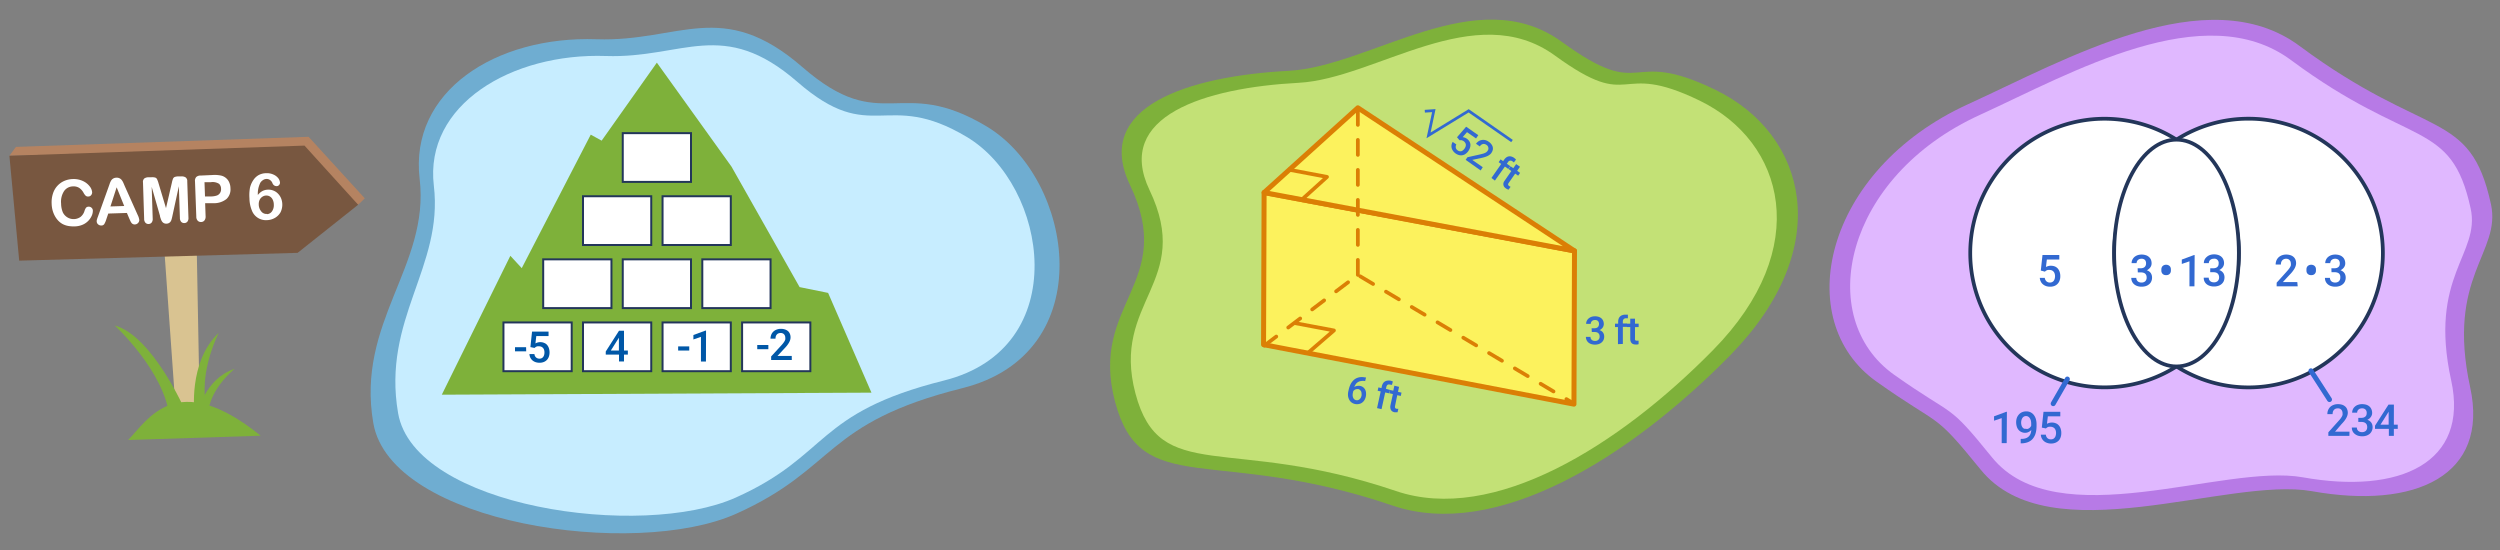 <svg xmlns="http://www.w3.org/2000/svg" viewBox="0 0 500 110"><rect x="0" y="0" width="500" height="110" fill="#808080" stroke="none"/><defs><style>.cls-1{fill:#6fadd1;}.cls-2{fill:#c7edff;}.cls-3{fill:#7eb13a;}.cls-4{fill:#c3e176;}.cls-5{fill:#d9c391;}.cls-6{fill:#b58361;}.cls-7{fill:#785740;}.cls-8{fill:#b77ae6;}.cls-9{fill:#e0b8ff;}.cls-10,.cls-11,.cls-17{fill:#fff;}.cls-11,.cls-17{stroke:#23365a;}.cls-11,.cls-17,.cls-18{stroke-miterlimit:10;}.cls-11{stroke-width:0.4px;}.cls-12{fill:#0057a7;}.cls-13{fill:#fcf25d;}.cls-13,.cls-14,.cls-15{stroke:#db7f05;stroke-linejoin:round;}.cls-13,.cls-15,.cls-18{stroke-linecap:round;}.cls-14,.cls-15,.cls-18{fill:none;}.cls-14,.cls-15,.cls-17{stroke-width:0.75px;}.cls-15{stroke-dasharray:3;}.cls-16{fill:#3269d1;}.cls-18{stroke:#3269d1;}</style></defs><g id="Layer_4" data-name="Layer 4"><path class="cls-1" d="M119.32,7.85c16.57.57,25.12-8.37,41.17,5.58s19.42,1.4,36.86,11.87,23,45.35-4.88,52.33-25,16.05-45.24,25.12-69.08,2.09-72.57-18.14S86,53.21,83.93,35.76,99.08,7.15,119.32,7.85Z"/><path class="cls-2" d="M121.18,11.2c15.43.53,23.38-7.79,38.31,5.19s17.63,1.3,33.87,11,21.42,42.21-4.55,48.71S166,91.07,147.16,99.51s-64.29,1.95-67.54-16.88,9.09-29.22,7.15-45.46S102.35,10.55,121.18,11.2Z"/><polygon class="cls-3" points="146.3 33.33 159.92 57.42 165.62 58.58 174.29 78.53 88.36 78.94 102.07 51.16 104.35 53.63 118.15 26.93 120.33 28.13 131.37 12.53 146.3 33.33"/><path class="cls-3" d="M257.76,14.16c16.41-.87,37.55-18.17,54.6-5.79S325,9.16,343.15,18,367.36,49.34,346,71.1c-20,20.33-46.74,37.1-67.53,30C242.94,89,228.2,100,223,80.31S235.41,56.68,226,37C218.49,21.26,237.73,15.23,257.76,14.16Z"/><path class="cls-4" d="M259.74,16.56C275.15,15.74,295-.51,311,11.12s11.9.74,28.92,9S362.7,49.6,342.62,70c-18.76,19.1-43.9,34.85-63.44,28.2C245.82,86.88,232,97.16,227.09,78.69S238.75,56.5,229.9,38C222.85,23.22,240.93,17.56,259.74,16.56Z"/><polygon class="cls-5" points="32.55 45.56 39.25 44.52 39.98 83.65 35.29 84.09 32.55 45.56"/><polygon class="cls-6" points="71.63 40.95 72.96 39.67 61.72 27.36 3.19 29.38 1.88 31.15 60.07 30.63 71.63 40.95"/><polygon class="cls-7" points="59.52 50.57 3.84 52.13 1.88 31.15 60.9 29.12 71.63 40.95 59.52 50.57"/><path class="cls-3" d="M25.63,88c3.93-4,9.63-14.47,26.5-.86Z"/><path class="cls-3" d="M38.91,82.82s-1.37-10.39,4.84-16.25c0,0-5,9.66-1.72,16.9Z"/><path class="cls-3" d="M39.49,82.76s1.38-7,7.44-9c0,0-6,4.77-5.23,10.3Z"/><path class="cls-3" d="M37.06,82.16s-6.55-15-14.13-17.07c0,0,10,9.14,11,18.45l-1.9.17s-2.76,1.72-.17,2.59S37.06,82.16,37.06,82.16Z"/><path class="cls-8" d="M462.4,98.24c-16.88-3-52.44,12.78-66.27-4.32-9.74-12-7.52-8.16-20.83-17.6-17.17-12.16-10.65-42.24,18.31-55.48C413,12,441.49-4.47,459.91,9.19,485.43,28.13,494,21.68,498.19,40.82c2.12,9.76-9,14.33-4.16,36.61C497.91,95.18,483,101.93,462.4,98.24Z"/><path class="cls-9" d="M460.56,95.46c-15.84-2.83-49.19,12-62.17-4-9.14-11.3-7.05-7.66-19.55-16.5-16.1-11.41-10-39.63,17.18-52,18.22-8.33,44.92-23.75,62.2-10.93,23.94,17.77,32,11.71,35.91,29.66,2,9.16-8.48,13.45-3.9,34.36C493.87,92.6,479.9,98.93,460.56,95.46Z"/><path class="cls-10" d="M18.57,42.1a2.45,2.45,0,0,1-.18.95,3.5,3.5,0,0,1-1.81,1.87,4.24,4.24,0,0,1-1.67.36,6.11,6.11,0,0,1-1.32-.1,3.88,3.88,0,0,1-1.1-.39,3.74,3.74,0,0,1-.92-.74,4.56,4.56,0,0,1-.65-.95A5.26,5.26,0,0,1,10.5,42a5.82,5.82,0,0,1-.17-1.28,5.52,5.52,0,0,1,.26-2,4.09,4.09,0,0,1,2.25-2.53,4.64,4.64,0,0,1,1.71-.38,4.44,4.44,0,0,1,2,.38,3.57,3.57,0,0,1,1.37,1.06,2.16,2.16,0,0,1,.51,1.22.87.87,0,0,1-.21.57.69.69,0,0,1-.54.26.73.73,0,0,1-.54-.15,2.61,2.61,0,0,1-.42-.57,2.7,2.7,0,0,0-.88-1,2.05,2.05,0,0,0-1.23-.3,2.18,2.18,0,0,0-1.79.93,3.89,3.89,0,0,0-.6,2.5,4.67,4.67,0,0,0,.35,1.77,2.4,2.4,0,0,0,3.54.9,2.43,2.43,0,0,0,.79-1.19,2.32,2.32,0,0,1,.28-.61.66.66,0,0,1,.56-.24.75.75,0,0,1,.57.21A.77.77,0,0,1,18.57,42.1Z"/><path class="cls-10" d="M25.86,43.72l-.48-1.13-3.73.12-.4,1.19a4,4,0,0,1-.41.94.69.69,0,0,1-.59.26.9.9,0,0,1-.63-.23.79.79,0,0,1-.28-.58,1.1,1.1,0,0,1,.05-.39,5.3,5.3,0,0,1,.19-.56l2.15-6c.06-.17.14-.38.22-.63a3.39,3.39,0,0,1,.28-.6,1.12,1.12,0,0,1,.41-.4,1.24,1.24,0,0,1,.64-.17,1.2,1.2,0,0,1,.65.13,1.17,1.17,0,0,1,.43.36,2.64,2.64,0,0,1,.29.49c.08.17.18.41.3.7L27.54,43a3.18,3.18,0,0,1,.32,1,.87.87,0,0,1-.25.6.89.89,0,0,1-.64.29.84.84,0,0,1-.37-.07.79.79,0,0,1-.27-.2,2,2,0,0,1-.25-.41Zm-3.77-2.43,2.75-.09-1.51-3.74Z"/><path class="cls-10" d="M32,43.18l-1.66-5.8.2,6.34a1.15,1.15,0,0,1-.21.79.79.79,0,0,1-.61.29.81.81,0,0,1-.62-.24,1.12,1.12,0,0,1-.27-.79l-.23-7.26a.91.91,0,0,1,.28-.83,1.58,1.58,0,0,1,.84-.23l.58,0a2.17,2.17,0,0,1,.76.07.64.64,0,0,1,.35.32,4.93,4.93,0,0,1,.29.79l1.5,5,1.17-5.07a4.8,4.8,0,0,1,.23-.81.67.67,0,0,1,.33-.35,2.17,2.17,0,0,1,.76-.12l.57,0a1.43,1.43,0,0,1,.85.19.88.88,0,0,1,.34.8l.24,7.26a1.16,1.16,0,0,1-.21.8.78.78,0,0,1-.62.28.79.79,0,0,1-.62-.24,1.16,1.16,0,0,1-.26-.78l-.21-6.34-1.28,5.9a8.34,8.34,0,0,1-.21.84,1.1,1.1,0,0,1-.32.5,1,1,0,0,1-.66.24,1,1,0,0,1-.56-.12,1.1,1.1,0,0,1-.36-.35,2.12,2.12,0,0,1-.22-.48C32.09,43.55,32,43.37,32,43.18Z"/><path class="cls-10" d="M42.74,40.64l-1.71,0,.09,2.6a1.24,1.24,0,0,1-.24.86.84.84,0,0,1-.65.3.86.86,0,0,1-.69-.26,1.18,1.18,0,0,1-.28-.83L39,36.29a1.15,1.15,0,0,1,.25-.89,1.28,1.28,0,0,1,.89-.29L42.56,35a6.2,6.2,0,0,1,1.63.11,2.31,2.31,0,0,1,1,.49,2.27,2.27,0,0,1,.65.87,2.91,2.91,0,0,1,.25,1.17,2.62,2.62,0,0,1-.79,2.16A4,4,0,0,1,42.74,40.64Zm-.59-4.2-1.25,0L41,39.29l1.25,0a3.71,3.71,0,0,0,1.1-.18A1.24,1.24,0,0,0,44,38.6a1.33,1.33,0,0,0,.21-.83,1.38,1.38,0,0,0-.39-1A2.39,2.39,0,0,0,42.15,36.44Z"/><path class="cls-10" d="M51.57,39a3,3,0,0,1,.91-.79,2.6,2.6,0,0,1,1.11-.28,2.66,2.66,0,0,1,1.1.19,2.56,2.56,0,0,1,.91.61,2.9,2.9,0,0,1,.62.94,3.44,3.44,0,0,1-.11,2.78A3,3,0,0,1,55,43.57a3.4,3.4,0,0,1-1.63.46,3,3,0,0,1-3-1.94,6.61,6.61,0,0,1-.48-2.44A8.37,8.37,0,0,1,50,37.52,4.61,4.61,0,0,1,50.68,36a3.08,3.08,0,0,1,1.08-1,3.2,3.2,0,0,1,1.48-.36,3.08,3.08,0,0,1,1.42.26,2.52,2.52,0,0,1,1,.75,1.68,1.68,0,0,1,.34.88.71.71,0,0,1-.18.47.65.65,0,0,1-.49.23.91.91,0,0,1-.5-.15,1,1,0,0,1-.34-.45A1.34,1.34,0,0,0,54,36a1.16,1.16,0,0,0-.73-.21,1.3,1.3,0,0,0-.66.22,1.82,1.82,0,0,0-.54.53A4.89,4.89,0,0,0,51.57,39Zm1.82,3.83a1.28,1.28,0,0,0,1-.55,2.12,2.12,0,0,0,.37-1.37,2.2,2.2,0,0,0-.23-1,1.43,1.43,0,0,0-.55-.61,1.31,1.31,0,0,0-.75-.19,1.34,1.34,0,0,0-.74.23,1.55,1.55,0,0,0-.55.61,2,2,0,0,0-.19.93,2.19,2.19,0,0,0,.49,1.39A1.32,1.32,0,0,0,53.39,42.79Z"/><rect class="cls-11" x="100.69" y="64.49" width="13.65" height="9.75"/><rect class="cls-11" x="116.6" y="64.49" width="13.65" height="9.75"/><rect class="cls-11" x="132.51" y="64.49" width="13.65" height="9.75"/><rect class="cls-11" x="148.42" y="64.49" width="13.65" height="9.75"/><rect class="cls-11" x="108.64" y="51.87" width="13.65" height="9.75"/><rect class="cls-11" x="124.55" y="51.87" width="13.65" height="9.75"/><rect class="cls-11" x="140.46" y="51.87" width="13.65" height="9.75"/><rect class="cls-11" x="116.6" y="39.25" width="13.65" height="9.75"/><rect class="cls-11" x="132.51" y="39.25" width="13.65" height="9.75"/><rect class="cls-11" x="124.55" y="26.63" width="13.65" height="9.75"/><path class="cls-12" d="M105.24,70.27H103v-.83h2.22Z"/><path class="cls-12" d="M106.08,69.42l.33-3.1h3.3v.89h-2.45l-.17,1.47a2.28,2.28,0,0,1,.4-.17,1.89,1.89,0,0,1,.56-.08,1.94,1.94,0,0,1,.78.15,1.46,1.46,0,0,1,.59.41,2,2,0,0,1,.36.65,2.89,2.89,0,0,1,.13.87,2.63,2.63,0,0,1-.13.8,1.85,1.85,0,0,1-.37.64,1.79,1.79,0,0,1-.63.44,2.24,2.24,0,0,1-.89.16,2.6,2.6,0,0,1-.74-.11,1.94,1.94,0,0,1-.62-.33,1.87,1.87,0,0,1-.45-.55,1.81,1.81,0,0,1-.19-.75h1a1,1,0,0,0,.32.68,1,1,0,0,0,.68.24,1,1,0,0,0,.44-.09.86.86,0,0,0,.31-.26,1.14,1.14,0,0,0,.19-.4,2,2,0,0,0,.06-.5,1.53,1.53,0,0,0-.07-.49.92.92,0,0,0-.21-.39,1,1,0,0,0-.34-.25,1.13,1.13,0,0,0-.47-.09,1.42,1.42,0,0,0-.31,0,.85.85,0,0,0-.24.08l-.18.11-.17.14Z"/><path class="cls-12" d="M124.8,70.1h.77v.82h-.77v1.37h-1V70.92h-2.65l0-.62,2.65-4.15h1Zm-2.63,0h1.61V67.54l-.08.13Z"/><path class="cls-12" d="M137.85,70.11h-2.22v-.83h2.22Z"/><path class="cls-12" d="M141.19,72.3h-1V67.37l-1.51.52V67l2.4-.88h.13Z"/><path class="cls-12" d="M153.67,69.84h-2.22V69h2.22Z"/><path class="cls-12" d="M158.36,72h-4.13v-.71l2-2.18c.17-.18.31-.35.42-.49a4.72,4.72,0,0,0,.27-.4,2.16,2.16,0,0,0,.14-.33,1.75,1.75,0,0,0,0-.32,1.23,1.23,0,0,0-.06-.39,1.05,1.05,0,0,0-.18-.31.88.88,0,0,0-.29-.2.92.92,0,0,0-.38-.07,1.13,1.13,0,0,0-.47.08.85.85,0,0,0-.32.23,1,1,0,0,0-.2.36,1.65,1.65,0,0,0-.06.46h-1a2.14,2.14,0,0,1,.14-.76,1.74,1.74,0,0,1,.4-.62,1.87,1.87,0,0,1,.66-.42,2.23,2.23,0,0,1,.88-.16,2.57,2.57,0,0,1,.82.12,1.89,1.89,0,0,1,.61.34,1.45,1.45,0,0,1,.37.54,1.73,1.73,0,0,1,.13.69,1.84,1.84,0,0,1-.09.57,2.81,2.81,0,0,1-.26.56,4.73,4.73,0,0,1-.39.56c-.15.19-.32.37-.5.56l-1.37,1.47h2.85Z"/><polygon class="cls-13" points="252.82 38.51 314.9 50.18 314.79 80.83 252.71 68.93 252.82 38.51"/><polygon class="cls-13" points="252.82 38.51 271.57 21.56 314.9 50.18 252.82 38.51"/><polyline class="cls-14" points="257.56 33.9 265.4 35.38 260.17 40.1"/><polyline class="cls-14" points="258.96 64.62 266.79 66.09 261.38 70.76"/><polyline class="cls-15" points="252.86 69.12 271.57 54.98 314.8 80.73"/><line class="cls-15" x1="271.57" y1="54.98" x2="271.57" y2="21.56"/><path class="cls-16" d="M273.21,75.46l-.17.75-.06,0a2.16,2.16,0,0,0-.79,0,1.54,1.54,0,0,0-.61.22,1.35,1.35,0,0,0-.44.42,2.7,2.7,0,0,0-.29.56,1.41,1.41,0,0,1,.57-.22,1.55,1.55,0,0,1,.64,0,1.43,1.43,0,0,1,1,.8,1.72,1.72,0,0,1,.15.64,2.4,2.4,0,0,1-.32,1.39,1.78,1.78,0,0,1-.47.51,1.46,1.46,0,0,1-.64.27,1.83,1.83,0,0,1-.77,0,1.74,1.74,0,0,1-.74-.34,1.66,1.66,0,0,1-.46-.59,2.09,2.09,0,0,1-.21-.75,2.93,2.93,0,0,1,.06-.83l.08-.35a4.78,4.78,0,0,1,.23-.76,3,3,0,0,1,.83-1.22,2.21,2.21,0,0,1,.61-.37,2.57,2.57,0,0,1,.75-.17,3.17,3.17,0,0,1,.9.08Zm-1.53,2.36a1.09,1.09,0,0,0-.31,0,1,1,0,0,0-.29.07,1,1,0,0,0-.24.15.89.89,0,0,0-.19.2l-.06.28a2.11,2.11,0,0,0-.06.59,1.49,1.49,0,0,0,.11.45.9.9,0,0,0,.23.31.84.84,0,0,0,.33.16.81.81,0,0,0,.38,0,.76.76,0,0,0,.32-.17,1.05,1.05,0,0,0,.25-.3,1.82,1.82,0,0,0,.16-.43,1.66,1.66,0,0,0,0-.44,1,1,0,0,0-.08-.39A1.06,1.06,0,0,0,272,78,.87.87,0,0,0,271.68,77.82Z"/><path class="cls-16" d="M275.41,81.62l.73-3.34-.61-.13.15-.67.61.14.08-.38a1.84,1.84,0,0,1,.23-.57,1.19,1.19,0,0,1,.37-.37,1.24,1.24,0,0,1,.5-.17,1.84,1.84,0,0,1,.61,0,1,1,0,0,1,.25.07l.24.1-.18.7-.15-.06-.18,0a.69.69,0,0,0-.52,0,.73.73,0,0,0-.27.44l-.08.38L278,78l-.14.67-.82-.18-.73,3.34Z"/><path class="cls-16" d="M279.81,77.37l-.21,1,.7.15-.14.67-.71-.15L279,81.24a1,1,0,0,0,0,.23.34.34,0,0,0,.06.15.27.27,0,0,0,.12.09l.16.05a.63.63,0,0,0,.19,0h.14l-.16.69a1.12,1.12,0,0,1-.26,0,1.63,1.63,0,0,1-.35,0,1.28,1.28,0,0,1-.4-.15.81.81,0,0,1-.28-.27.83.83,0,0,1-.14-.39,1.45,1.45,0,0,1,0-.54l.5-2.29-.66-.15L278,78l.66.14.21-1Z"/><path class="cls-16" d="M318.32,65.65h.54a1.22,1.22,0,0,0,.41-.06.87.87,0,0,0,.3-.17.83.83,0,0,0,.17-.27.93.93,0,0,0,.06-.34.84.84,0,0,0-.21-.61A.82.82,0,0,0,319,64a1.27,1.27,0,0,0-.34.05.92.92,0,0,0-.27.16.81.81,0,0,0-.17.24.68.68,0,0,0-.07.32h-.92a1.32,1.32,0,0,1,.13-.6,1.35,1.35,0,0,1,.37-.48,1.66,1.66,0,0,1,.55-.32,2.3,2.3,0,0,1,.71-.11,2.37,2.37,0,0,1,.72.1,1.67,1.67,0,0,1,.56.3,1.39,1.39,0,0,1,.36.49,1.75,1.75,0,0,1,.13.68,1.06,1.06,0,0,1-.06.34,1,1,0,0,1-.15.32,1.27,1.27,0,0,1-.27.3,1.54,1.54,0,0,1-.37.23,1.58,1.58,0,0,1,.43.22,1.22,1.22,0,0,1,.29.31,1.46,1.46,0,0,1,.16.36,1.71,1.71,0,0,1-.09,1.09,1.5,1.5,0,0,1-.39.5,1.68,1.68,0,0,1-.59.32,2.43,2.43,0,0,1-.73.11,2.61,2.61,0,0,1-.69-.1,1.86,1.86,0,0,1-.58-.29,1.54,1.54,0,0,1-.39-.49,1.48,1.48,0,0,1-.15-.68h.92a.9.9,0,0,0,.06.34,1.2,1.2,0,0,0,.18.26.9.9,0,0,0,.29.16,1.06,1.06,0,0,0,.37.06.9.9,0,0,0,.67-.23.82.82,0,0,0,.25-.65,1,1,0,0,0-.07-.41.74.74,0,0,0-.21-.28.75.75,0,0,0-.32-.17,1.73,1.73,0,0,0-.42-.05h-.54Z"/><path class="cls-16" d="M323.59,68.83V65.41H323v-.68h.63v-.38a1.66,1.66,0,0,1,.1-.61,1.23,1.23,0,0,1,.28-.44,1.24,1.24,0,0,1,.46-.27,1.61,1.61,0,0,1,.6-.1l.26,0,.25,0,0,.72-.16,0h-.19a.68.68,0,0,0-.49.17.66.66,0,0,0-.17.49v.38h.83v.68h-.83v3.42Z"/><path class="cls-16" d="M327,63.74v1h.73v.68H327V67.7a.71.71,0,0,0,0,.23.25.25,0,0,0,.09.13.23.23,0,0,0,.14.07l.17,0,.18,0,.14,0v.71l-.26.06a1.69,1.69,0,0,1-.35,0,1.42,1.42,0,0,1-.42-.06.9.9,0,0,1-.34-.2,1,1,0,0,1-.22-.36,1.6,1.6,0,0,1-.08-.53V65.41h-.67v-.68h.67v-1Z"/><path class="cls-16" d="M291.4,27.45l1.83-2.11,2.43,1.7-.45.65-1.81-1.26-.87,1a1.66,1.66,0,0,1,.37.08,1.8,1.8,0,0,1,.46.23,1.86,1.86,0,0,1,.5.51,1.37,1.37,0,0,1,.22.6,1.73,1.73,0,0,1-.07.67,2.41,2.41,0,0,1-.35.7,2.07,2.07,0,0,1-.5.52,1.49,1.49,0,0,1-.61.29,1.61,1.61,0,0,1-.69,0,2.23,2.23,0,0,1-1.22-.8,1.87,1.87,0,0,1-.29-.56,1.67,1.67,0,0,1-.05-.63,1.76,1.76,0,0,1,.24-.66l.73.51a1,1,0,0,0-.11.67.87.87,0,0,0,.38.52.85.85,0,0,0,.37.16.74.74,0,0,0,.36,0,1.08,1.08,0,0,0,.34-.2,1.46,1.46,0,0,0,.31-.34,1.45,1.45,0,0,0,.2-.39,1.1,1.1,0,0,0,.05-.39.92.92,0,0,0-.13-.36,1.12,1.12,0,0,0-.3-.32,1.47,1.47,0,0,0-.24-.13.74.74,0,0,0-.21-.07h-.2l-.19,0Z"/><path class="cls-16" d="M296.13,34.09l-3-2.12.36-.52,2.59-.58.57-.15a2.56,2.56,0,0,0,.4-.16,1.14,1.14,0,0,0,.27-.17,1.8,1.8,0,0,0,.19-.21,1.2,1.2,0,0,0,.16-.32.89.89,0,0,0,0-.32.91.91,0,0,0-.11-.3.85.85,0,0,0-.25-.25,1.18,1.18,0,0,0-.38-.18.86.86,0,0,0-.36,0,1,1,0,0,0-.33.16,1.4,1.4,0,0,0-.28.31l-.76-.53a1.94,1.94,0,0,1,.5-.49,1.55,1.55,0,0,1,.61-.25,1.67,1.67,0,0,1,.7,0,2,2,0,0,1,.73.34,1.9,1.9,0,0,1,.54.51,1.32,1.32,0,0,1,.27.56,1.26,1.26,0,0,1,0,.58,1.79,1.79,0,0,1-.27.58,1.27,1.27,0,0,1-.36.37,2.43,2.43,0,0,1-.47.28,4.37,4.37,0,0,1-.58.21c-.21.06-.43.12-.65.16l-1.77.38,2.1,1.46Z"/><path class="cls-16" d="M298.29,35.59l1.95-2.8-.51-.36.39-.56.51.36.22-.32a1.81,1.81,0,0,1,.43-.44,1.16,1.16,0,0,1,1-.16,1.91,1.91,0,0,1,.54.26l.21.17.17.18-.43.58-.12-.11a.58.58,0,0,0-.15-.11.58.58,0,0,0-.91.16l-.22.31.68.48-.39.56-.68-.48-2,2.81Z"/><path class="cls-16" d="M304,33.35l-.57.81.59.42-.39.56-.59-.42-1.31,1.88a.62.62,0,0,0-.1.2.3.3,0,0,0,0,.16.33.33,0,0,0,.07.13.87.87,0,0,0,.14.12l.15.09.13.06-.41.58-.24-.09a1.69,1.69,0,0,1-.3-.18,1.82,1.82,0,0,1-.32-.29,1,1,0,0,1-.16-.36,1,1,0,0,1,0-.42,1.39,1.39,0,0,1,.25-.48l1.33-1.92-.55-.39.39-.56.55.39.57-.82Z"/><polygon class="cls-16" points="285.3 27.65 286.42 22.43 284.98 22.52 284.94 21.97 287.11 21.82 286.12 26.5 293.74 21.83 302.56 27.98 302.24 28.43 293.72 22.5 285.3 27.65"/><path class="cls-17" d="M422.83,50.61A26.84,26.84,0,0,1,435.3,27.93a26.86,26.86,0,1,0,0,45.36A26.85,26.85,0,0,1,422.83,50.61Z"/><path class="cls-17" d="M449.7,23.74a26.74,26.74,0,0,0-14.4,4.19,26.85,26.85,0,0,1,0,45.36,26.87,26.87,0,1,0,14.4-49.55Z"/><ellipse class="cls-17" cx="435.3" cy="50.61" rx="12.47" ry="22.68"/><path class="cls-16" d="M401.34,88.62h-1v-5l-1.53.52v-.88l2.44-.9h.13Z"/><path class="cls-16" d="M404.22,87.78a2.88,2.88,0,0,0,.94-.13,1.55,1.55,0,0,0,.61-.38,1.43,1.43,0,0,0,.35-.56,2.71,2.71,0,0,0,.14-.71,1.81,1.81,0,0,1-.55.4,1.42,1.42,0,0,1-.68.16,1.65,1.65,0,0,1-.79-.18,1.51,1.51,0,0,1-.57-.46,1.83,1.83,0,0,1-.33-.67,3,3,0,0,1-.11-.79,2.65,2.65,0,0,1,.13-.85,2.05,2.05,0,0,1,.4-.69,1.74,1.74,0,0,1,.63-.47,2,2,0,0,1,.86-.17,1.81,1.81,0,0,1,.9.2,1.89,1.89,0,0,1,.64.55,2.54,2.54,0,0,1,.39.81,3.93,3.93,0,0,1,.13,1v.34a6.54,6.54,0,0,1-.06.89,4.46,4.46,0,0,1-.2.82,3.24,3.24,0,0,1-.38.71,2.17,2.17,0,0,1-.57.56,2.74,2.74,0,0,1-.81.37,3.8,3.8,0,0,1-1.07.14h-.08v-.87Zm1-2a1.26,1.26,0,0,0,.33,0,1.47,1.47,0,0,0,.28-.14,1.26,1.26,0,0,0,.24-.22,1.78,1.78,0,0,0,.17-.27v-.41a2.59,2.59,0,0,0-.08-.66,1.53,1.53,0,0,0-.23-.48.88.88,0,0,0-.32-.29.76.76,0,0,0-.39-.1.82.82,0,0,0-.42.1.84.84,0,0,0-.31.28,1.35,1.35,0,0,0-.19.42,1.7,1.7,0,0,0-.07.51,1.93,1.93,0,0,0,.06.49,1.33,1.33,0,0,0,.18.42,1,1,0,0,0,.31.29A.9.9,0,0,0,405.25,85.74Z"/><path class="cls-16" d="M408.36,85.52l.34-3.16h3.36v.9h-2.49l-.18,1.5a2.84,2.84,0,0,1,.41-.17,2,2,0,0,1,.57-.08,2,2,0,0,1,.8.15,1.46,1.46,0,0,1,.59.42,1.77,1.77,0,0,1,.37.66,2.67,2.67,0,0,1,.13.88,2.47,2.47,0,0,1-.13.82,1.81,1.81,0,0,1-.38.66,1.87,1.87,0,0,1-.64.44,2.31,2.31,0,0,1-.91.17,2.25,2.25,0,0,1-.74-.12,1.82,1.82,0,0,1-1.09-.89,1.72,1.72,0,0,1-.2-.77h1a1.09,1.09,0,0,0,.32.7,1,1,0,0,0,.7.24,1,1,0,0,0,.44-.09.84.84,0,0,0,.32-.27,1,1,0,0,0,.19-.4,1.72,1.72,0,0,0,.07-.52,1.87,1.87,0,0,0-.07-.49,1.27,1.27,0,0,0-.21-.4,1,1,0,0,0-.35-.25,1.07,1.07,0,0,0-.49-.1,1.42,1.42,0,0,0-.31,0,1.35,1.35,0,0,0-.24.08,1.22,1.22,0,0,0-.19.12l-.17.14Z"/><path class="cls-16" d="M408.16,54.11,408.5,51h3.36v.9h-2.49l-.18,1.5a1.81,1.81,0,0,1,.41-.17,1.67,1.67,0,0,1,.57-.08,2.24,2.24,0,0,1,.8.14,1.67,1.67,0,0,1,.59.42,2.07,2.07,0,0,1,.37.67,2.67,2.67,0,0,1,.13.88,2.37,2.37,0,0,1-.13.81,1.73,1.73,0,0,1-.38.66,1.76,1.76,0,0,1-.64.45,2.31,2.31,0,0,1-.91.16,2.67,2.67,0,0,1-.75-.11,2,2,0,0,1-.63-.34,1.55,1.55,0,0,1-.45-.56,1.82,1.82,0,0,1-.21-.76h1a1.08,1.08,0,0,0,.33.69,1,1,0,0,0,.7.25.89.89,0,0,0,.44-.1.82.82,0,0,0,.32-.26,1.2,1.2,0,0,0,.19-.41,2,2,0,0,0,.07-.51,1.59,1.59,0,0,0-.08-.5.92.92,0,0,0-.21-.39,1,1,0,0,0-.34-.26,1.22,1.22,0,0,0-.49-.09,1.42,1.42,0,0,0-.31,0,.85.85,0,0,0-.24.08,1.18,1.18,0,0,0-.19.11l-.17.15Z"/><path class="cls-16" d="M427.53,53.65h.62a1.27,1.27,0,0,0,.46-.07.87.87,0,0,0,.33-.19.83.83,0,0,0,.2-.3,1,1,0,0,0,.07-.4A1,1,0,0,0,429,52a.94.94,0,0,0-.71-.25,1.23,1.23,0,0,0-.39.06,1.49,1.49,0,0,0-.3.18.8.8,0,0,0-.2.28.83.83,0,0,0-.08.36h-1a1.54,1.54,0,0,1,.15-.68,1.84,1.84,0,0,1,.41-.55,2.16,2.16,0,0,1,.63-.36,2.63,2.63,0,0,1,.8-.13,2.66,2.66,0,0,1,.82.12,1.59,1.59,0,0,1,.63.34,1.52,1.52,0,0,1,.42.55,2,2,0,0,1,.14.77,1.32,1.32,0,0,1-.06.39,1.41,1.41,0,0,1-.18.37,1.55,1.55,0,0,1-.3.33,1.51,1.51,0,0,1-.42.27,1.74,1.74,0,0,1,.49.25,1.46,1.46,0,0,1,.32.34,1.65,1.65,0,0,1,.18.41,1.74,1.74,0,0,1,.06.45,1.8,1.8,0,0,1-.16.79,1.46,1.46,0,0,1-.44.57,1.92,1.92,0,0,1-.66.36,2.84,2.84,0,0,1-.84.12,2.54,2.54,0,0,1-.78-.11,1.9,1.9,0,0,1-.65-.33,1.6,1.6,0,0,1-.45-.55,1.71,1.71,0,0,1-.17-.77h1a.92.92,0,0,0,.08.38,1,1,0,0,0,.2.29.78.78,0,0,0,.33.19,1.09,1.09,0,0,0,.42.07,1.08,1.08,0,0,0,.76-.26,1,1,0,0,0,.28-.75,1.3,1.3,0,0,0-.08-.46.9.9,0,0,0-.23-.32,1,1,0,0,0-.37-.18,1.73,1.73,0,0,0-.47-.06h-.62Z"/><path class="cls-16" d="M432.27,53.88a1,1,0,0,1,.07-.38.81.81,0,0,1,.19-.29.91.91,0,0,1,.3-.19,1,1,0,0,1,.39-.07,1,1,0,0,1,.4.07.91.91,0,0,1,.3.19.7.7,0,0,1,.19.29,1,1,0,0,1,.07.38v.24a.94.94,0,0,1-.07.37.77.77,0,0,1-.19.29,1,1,0,0,1-.29.19,1.29,1.29,0,0,1-.4.06,1.25,1.25,0,0,1-.4-.06.83.83,0,0,1-.49-.48.94.94,0,0,1-.07-.37Z"/><path class="cls-16" d="M438.89,57.26h-1v-5l-1.53.53v-.88l2.44-.9h.13Z"/><path class="cls-16" d="M442.05,53.65h.62a1.33,1.33,0,0,0,.47-.07,1.06,1.06,0,0,0,.33-.19,1,1,0,0,0,.2-.3,1.25,1.25,0,0,0,.06-.4.84.84,0,0,0-1-.94,1.16,1.16,0,0,0-.38.06,1.33,1.33,0,0,0-.31.18,1,1,0,0,0-.2.28.83.83,0,0,0-.07.36h-1a1.53,1.53,0,0,1,.14-.68,1.72,1.72,0,0,1,.42-.55A1.93,1.93,0,0,1,442,51a2.53,2.53,0,0,1,.8-.13,2.66,2.66,0,0,1,.82.12,1.75,1.75,0,0,1,.63.34,1.5,1.5,0,0,1,.41.55,1.86,1.86,0,0,1,.15.77,1.32,1.32,0,0,1-.06.39,1.41,1.41,0,0,1-.18.37,1.37,1.37,0,0,1-.31.33,1.51,1.51,0,0,1-.42.27,1.5,1.5,0,0,1,.49.25,1.76,1.76,0,0,1,.33.34,1.65,1.65,0,0,1,.18.41,1.74,1.74,0,0,1,.06.45,2,2,0,0,1-.16.79,1.68,1.68,0,0,1-.44.57,1.88,1.88,0,0,1-.67.36,2.78,2.78,0,0,1-.83.12,2.54,2.54,0,0,1-.78-.11,1.86,1.86,0,0,1-.66-.33,1.57,1.57,0,0,1-.61-1.32h1a.92.92,0,0,0,.07.38.86.86,0,0,0,.21.29.8.8,0,0,0,.32.19,1.16,1.16,0,0,0,.42.07,1.1,1.1,0,0,0,.77-.26,1,1,0,0,0,.28-.75,1.11,1.11,0,0,0-.09-.46.9.9,0,0,0-.23-.32,1,1,0,0,0-.36-.18,1.75,1.75,0,0,0-.48-.06h-.62Z"/><path class="cls-16" d="M459.54,57.26h-4.21v-.72l2-2.22c.17-.19.32-.36.43-.51a3.53,3.53,0,0,0,.27-.4,1.53,1.53,0,0,0,.14-.34,1.17,1.17,0,0,0,0-.32,1.29,1.29,0,0,0-.06-.4.86.86,0,0,0-.47-.52,1,1,0,0,0-.4-.08,1.16,1.16,0,0,0-.47.09,1,1,0,0,0-.33.24,1.25,1.25,0,0,0-.2.36,1.73,1.73,0,0,0-.06.47h-1.05a2.25,2.25,0,0,1,.14-.78,1.91,1.91,0,0,1,.41-.63,2.09,2.09,0,0,1,.67-.43,2.49,2.49,0,0,1,.9-.16,2.74,2.74,0,0,1,.84.13,1.64,1.64,0,0,1,.61.34,1.45,1.45,0,0,1,.39.55,2,2,0,0,1,.13.71,2,2,0,0,1-.1.58,2.88,2.88,0,0,1-.26.57c-.11.18-.25.37-.4.57a6.54,6.54,0,0,1-.51.57l-1.39,1.49h2.9Z"/><path class="cls-16" d="M461.29,53.88a1.16,1.16,0,0,1,.06-.38,1,1,0,0,1,.19-.29,1.17,1.17,0,0,1,.3-.19,1.18,1.18,0,0,1,.8,0,.91.91,0,0,1,.3.19,1,1,0,0,1,.19.29,1.16,1.16,0,0,1,.06.38v.24a1.15,1.15,0,0,1-.06.37,1.12,1.12,0,0,1-.19.29.91.91,0,0,1-.3.19,1.25,1.25,0,0,1-.4.06,1.14,1.14,0,0,1-.39-.06,1.08,1.08,0,0,1-.31-.19,1.12,1.12,0,0,1-.19-.29,1.15,1.15,0,0,1-.06-.37Z"/><path class="cls-16" d="M466.28,53.65h.62a1.33,1.33,0,0,0,.47-.07,1.06,1.06,0,0,0,.33-.19.83.83,0,0,0,.2-.3,1.25,1.25,0,0,0,.06-.4,1,1,0,0,0-.23-.69,1,1,0,0,0-.71-.25,1.23,1.23,0,0,0-.39.06,1.26,1.26,0,0,0-.3.18.69.69,0,0,0-.2.28.83.83,0,0,0-.08.36h-1a1.54,1.54,0,0,1,.15-.68,1.69,1.69,0,0,1,.41-.55,2.16,2.16,0,0,1,.63-.36,2.58,2.58,0,0,1,.8-.13,2.66,2.66,0,0,1,.82.12,1.59,1.59,0,0,1,.63.34,1.4,1.4,0,0,1,.41.55,1.86,1.86,0,0,1,.15.77,1.32,1.32,0,0,1-.06.39,1.41,1.41,0,0,1-.18.37,1.55,1.55,0,0,1-.3.33,1.51,1.51,0,0,1-.42.27,1.55,1.55,0,0,1,.48.25,1.32,1.32,0,0,1,.33.34,1.65,1.65,0,0,1,.18.41,1.74,1.74,0,0,1,.06.45,1.8,1.8,0,0,1-.16.79,1.56,1.56,0,0,1-.44.57,1.88,1.88,0,0,1-.67.36,2.73,2.73,0,0,1-.83.12,2.54,2.54,0,0,1-.78-.11,1.82,1.82,0,0,1-.65-.33,1.62,1.62,0,0,1-.62-1.32h1a.92.92,0,0,0,.08.38.72.72,0,0,0,.2.29.8.8,0,0,0,.32.19,1.18,1.18,0,0,0,.43.07,1.09,1.09,0,0,0,.76-.26,1,1,0,0,0,.28-.75A1.3,1.3,0,0,0,468,55a1,1,0,0,0-.23-.32,1.06,1.06,0,0,0-.37-.18,1.75,1.75,0,0,0-.48-.06h-.62Z"/><path class="cls-16" d="M469.88,87.17h-4.21v-.71l2-2.23c.17-.19.32-.35.43-.5a3.58,3.58,0,0,0,.27-.41,1.36,1.36,0,0,0,.14-.34,1.12,1.12,0,0,0,0-.32,1.23,1.23,0,0,0-.06-.39.92.92,0,0,0-.18-.32.86.86,0,0,0-.29-.21,1,1,0,0,0-.4-.07,1.36,1.36,0,0,0-.47.08,1,1,0,0,0-.33.24,1.1,1.1,0,0,0-.2.37,1.7,1.7,0,0,0-.06.46h-1.05a2.19,2.19,0,0,1,.14-.77,2,2,0,0,1,.41-.64,1.91,1.91,0,0,1,.67-.42,2.29,2.29,0,0,1,.9-.16,2.75,2.75,0,0,1,.84.12,1.74,1.74,0,0,1,.61.35,1.36,1.36,0,0,1,.38.54,1.83,1.83,0,0,1,.14.71,1.91,1.91,0,0,1-.1.58,2.88,2.88,0,0,1-.26.57,4.94,4.94,0,0,1-.4.57c-.16.19-.32.38-.51.57L467,86.34h2.9Z"/><path class="cls-16" d="M471.66,83.57h.62a1.61,1.61,0,0,0,.47-.07,1.08,1.08,0,0,0,.33-.2.69.69,0,0,0,.2-.3,1.23,1.23,0,0,0,.06-.39.93.93,0,0,0-.23-.69.94.94,0,0,0-.72-.25,1.21,1.21,0,0,0-.38.06.75.75,0,0,0-.3.18.71.71,0,0,0-.21.27,1,1,0,0,0-.07.36h-1a1.57,1.57,0,0,1,.15-.68,1.44,1.44,0,0,1,.41-.54,1.63,1.63,0,0,1,.63-.36,2.28,2.28,0,0,1,.8-.13,3,3,0,0,1,.82.11,1.82,1.82,0,0,1,.63.34,1.54,1.54,0,0,1,.41.56,1.86,1.86,0,0,1,.15.77,1.31,1.31,0,0,1-.06.38,1.41,1.41,0,0,1-.18.37,1.88,1.88,0,0,1-.3.34,1.75,1.75,0,0,1-.42.26,1.8,1.8,0,0,1,.48.25,1.55,1.55,0,0,1,.33.35,1.5,1.5,0,0,1,.18.41,1.63,1.63,0,0,1,.06.45,1.78,1.78,0,0,1-.16.78,1.69,1.69,0,0,1-.44.58,2.05,2.05,0,0,1-.67.36,2.73,2.73,0,0,1-.83.12,2.88,2.88,0,0,1-.78-.11,1.91,1.91,0,0,1-.65-.34,1.54,1.54,0,0,1-.62-1.31h1a1.22,1.22,0,0,0,.07.38.86.86,0,0,0,.21.29,1.13,1.13,0,0,0,.32.19,1.42,1.42,0,0,0,.42.07,1.1,1.1,0,0,0,.77-.26,1,1,0,0,0,.28-.75,1.26,1.26,0,0,0-.08-.46.87.87,0,0,0-.24-.32,1,1,0,0,0-.36-.19,1.75,1.75,0,0,0-.48-.06h-.62Z"/><path class="cls-16" d="M478.77,84.94h.78v.84h-.78v1.39h-1V85.78H475l0-.64,2.7-4.22h1.08Zm-2.68,0h1.64V82.33l-.08.14Z"/><line class="cls-18" x1="413.47" y1="75.81" x2="410.64" y2="80.73"/><line class="cls-18" x1="462.19" y1="74.16" x2="465.9" y2="79.91"/></g></svg>